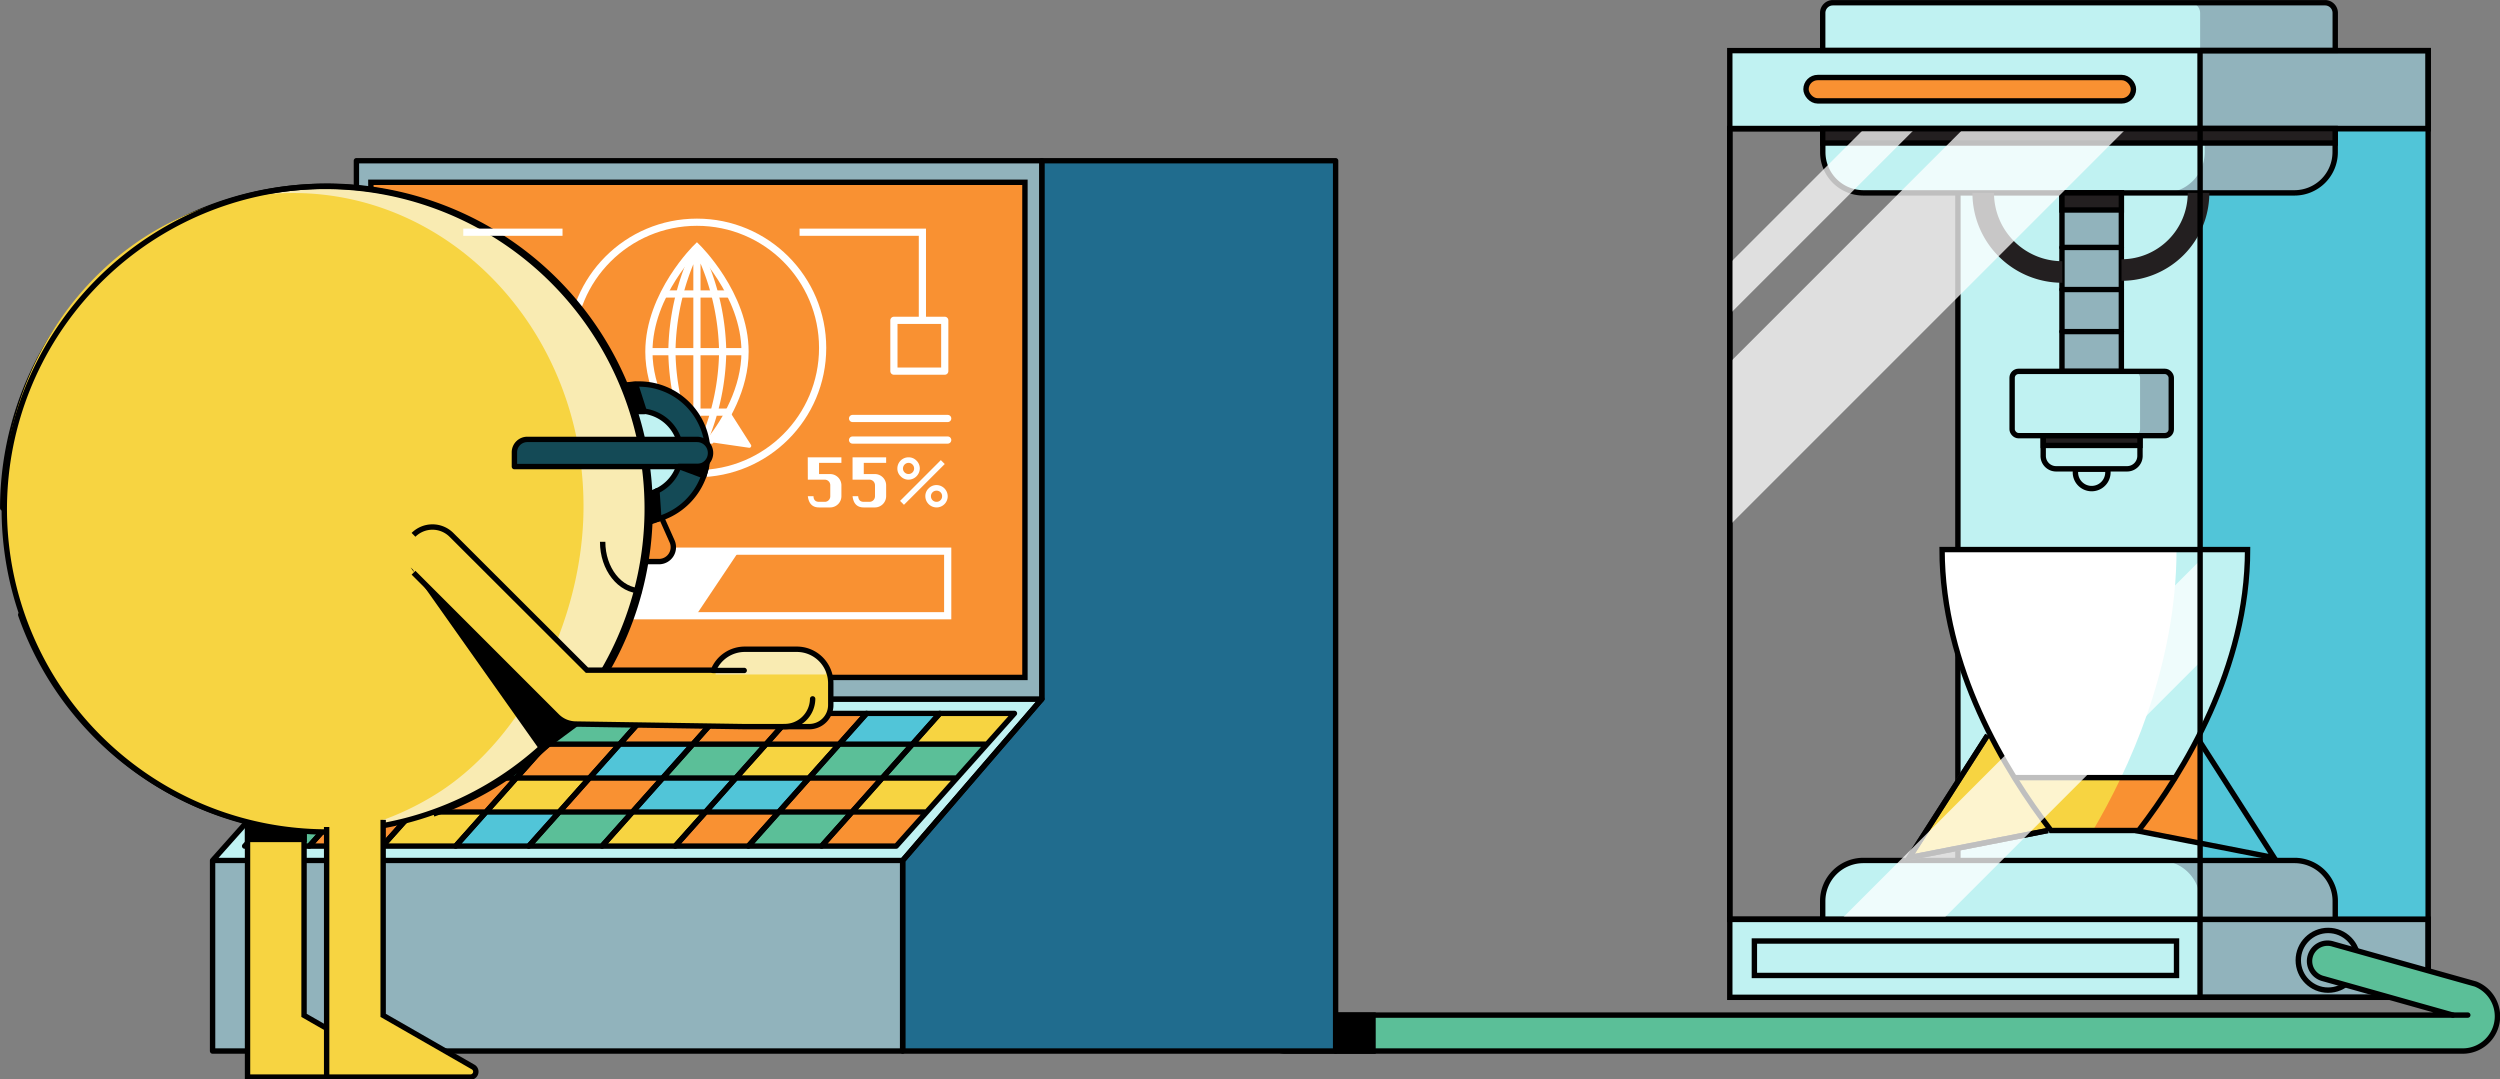 <?xml version="1.0" encoding="utf-8"?>
<svg xmlns="http://www.w3.org/2000/svg" viewBox="0 0 347.63 150.1">
  <rect x="0" y="0" width="347.63" height="150.1" fill="#808080" stroke="none"/>
  <defs>
    <clipPath id="clip-path">
      <path fill="none" d="M240.53 17.88h65.4v109.96h-65.4z"/>
    </clipPath>
    <style>.cls-10,.cls-12,.cls-21,.cls-25,.cls-3{fill:none}.cls-2{fill:#c0f2f2}.cls-12,.cls-13,.cls-14,.cls-24,.cls-3{stroke:#000}.cls-10,.cls-13,.cls-14,.cls-21,.cls-3{stroke-miterlimit:10}.cls-12,.cls-13,.cls-14,.cls-24,.cls-3{stroke-width:.75px}.cls-4{fill:#51c5d8}.cls-5{fill:#91b3bc}.cls-9{fill:#f7d441}.cls-10{stroke:#231f20}.cls-7{fill:#f99132}.cls-8{fill:#fff}.cls-10{stroke-width:3px}.cls-11{fill:#5bbf98}.cls-12,.cls-24,.cls-25{stroke-linecap:round;stroke-linejoin:round}.cls-13{fill:#231f20}.cls-21,.cls-25{stroke:#fff}.cls-22{fill:#144a56}.cls-23{fill:#f9ebb2}</style>
  </defs>
  <g id="Layer_2" data-name="Layer 2">
    <g id="_2" data-name="2">
      <path class="cls-2" d="M272.25 15.98h65.4v111.85h-65.4z"/>
      <path class="cls-3" d="M240.53 17.88h31.72v109.96h-31.72z"/>
      <path class="cls-4" d="M305.92 17.88h31.72v109.96h-31.72z"/>
      <path class="cls-2" d="M240.53 127.84h65.4v10.84h-65.4z"/>
      <path class="cls-5" transform="rotate(180 321.785 133.255)" d="M305.92 127.84h31.72v10.84h-31.72z"/>
      <path class="cls-3" d="M240.53 127.84h97.12v10.84h-97.12z"/>
      <path class="cls-5" d="M259.12 119.65h59.94a5.66 5.66 0 0 1 5.66 5.66v2.52h-71.27v-2.52a5.66 5.66 0 0 1 5.67-5.66Z"/>
      <path class="cls-2" d="M259.12 119.65h41.15a5.66 5.66 0 0 1 5.66 5.66v2.52h-52.48v-2.52a5.66 5.66 0 0 1 5.67-5.66Z"/>
      <path class="cls-3" d="M259.12 119.65h59.94a5.66 5.66 0 0 1 5.66 5.66v2.52h-71.27v-2.52a5.66 5.66 0 0 1 5.67-5.66ZM305.92 127.84h31.72v10.84h-31.72z"/>
      <circle class="cls-3" cx="323.73" cy="133.53" r="4.15"/>
      <path class="cls-2" d="M240.53 7.04h65.4v10.84h-65.4z"/>
      <path class="cls-5" transform="rotate(180 321.785 12.455)" d="M305.92 7.04h31.72v10.84h-31.72z"/>
      <path class="cls-3" d="M240.53 7.04h97.12v10.84h-97.12z"/>
      <path class="cls-3" d="M305.92 7.04h31.72v10.84h-31.72z"/>
      <path stroke="#231f20" fill="#f7d441" stroke-width=".75" stroke-miterlimit="10" d="m284.77 115.48-19.3 3.78 10.9-17.02"/>
      <path class="cls-7" d="m296.93 115.48 19.29 3.78-10.9-17.02"/>
      <path class="cls-4" d="M305.92 103.17v14.07l10.3 2.02-10.3-16.09z"/>
      <path class="cls-3" d="m284.77 115.48-19.3 3.78 10.9-17.02M296.93 115.48l19.29 3.78-10.9-17.02"/>
      <path class="cls-8" d="M312.53 76.42c0 16.46-8.86 30.9-15.14 39.06h-12.2c-6.28-8.16-15.14-22.6-15.14-39.06Z"/>
      <path class="cls-8" d="M312.53 76.42c0 16.46-8.86 30.9-15.14 39.06h-12.2c-6.28-8.16-15.14-22.6-15.14-39.06Z"/>
      <path class="cls-2" d="M302.65 76.42c0 16.46-6.81 30.9-11.62 39.06h6.36c6.28-8.16 15.14-22.6 15.14-39.06Z"/>
      <path class="cls-9" d="M302.65 108.13H280.1l5.09 7.35h11.74l5.72-7.35z"/>
      <path class="cls-7" d="M294.93 108.13c-1.33 2.8-2.68 5.28-3.9 7.35h6.36c1.59-2.07 3.35-4.55 5.09-7.35Z"/>
      <path class="cls-3" d="M312.53 76.42c0 16.46-8.86 30.9-15.14 39.06h-12.2c-6.28-8.16-15.14-22.6-15.14-39.06Z"/>
      <path class="cls-5" d="M253.45 17.88h71.26v3.28a5.66 5.66 0 0 1-5.66 5.66h-59.93a5.66 5.66 0 0 1-5.66-5.66v-3.28h-.01Z"/>
      <path class="cls-5" d="M253.45 17.88h71.26v3.28a5.66 5.66 0 0 1-5.66 5.66h-59.93a5.66 5.66 0 0 1-5.66-5.66v-3.28h-.01Z"/>
      <path class="cls-2" d="M253.45 17.88h53.12v3.28a5.66 5.66 0 0 1-5.66 5.66h-41.8a5.66 5.66 0 0 1-5.66-5.66v-3.28Z"/>
      <path class="cls-3" d="M253.45 17.88h71.26v3.28a5.66 5.66 0 0 1-5.66 5.66h-59.93a5.66 5.66 0 0 1-5.66-5.66v-3.28h-.01ZM288.59 65.24h4.52v.44a2.26 2.26 0 0 1-2.26 2.26 2.26 2.26 0 0 1-2.26-2.26v-.44Z"/>
      <path class="cls-5" d="M286.72 26.82h8.26v24.82h-8.26z"/>
      <path class="cls-3" d="M286.72 26.82h8.26v24.82h-8.26z"/>
      <path class="cls-10" d="M305.71 26.82A10.72 10.72 0 0 1 295 37.55"/>
      <path class="cls-11" d="M342.43 146.15H178.7a2.5 2.5 0 0 1 0-5h162.37l-18-5.07a2.5 2.5 0 1 1 1.35-4.81l19.67 5.52a2.09 2.09 0 0 1 .35.13 4.83 4.83 0 0 1-2 9.23Z"/>
      <path class="cls-12" d="M342.43 146.15H178.7a2.5 2.5 0 0 1 0-5h162.37l-18-5.07a2.5 2.5 0 1 1 1.35-4.81l19.67 5.52a2.09 2.09 0 0 1 .35.13 4.83 4.83 0 0 1-2 9.23Z"/>
      <path class="cls-10" d="M275.77 26.82a11 11 0 0 0 11 11"/>
      <path class="cls-13" d="M286.72 26.82h8.26v2.38h-8.26z"/>
      <path class="cls-3" d="M337.64 17.88v109.96M243.95 130.85h58.7v4.79h-58.7z"/>
      <path class="cls-14" d="M185.91 141.15h5.01v5.01h-5.01z"/>
      <path class="cls-3" d="M280.1 108.13h22.55"/>
      <rect class="cls-7" x="251.13" y="10.78" width="45.53" height="3.25" rx="1.63"/>
      <rect class="cls-3" x="251.13" y="10.78" width="45.53" height="3.25" rx="1.63"/>
      <path class="cls-5" d="M254.87.38h68.43a1.42 1.42 0 0 1 1.42 1.42V7h-71.27V1.79a1.42 1.42 0 0 1 1.42-1.41Z"/>
      <path class="cls-2" d="M254.87.38h49.64a1.42 1.42 0 0 1 1.42 1.42V7h-52.48V1.79a1.42 1.42 0 0 1 1.42-1.41Z"/>
      <path class="cls-3" d="M254.87.38h68.43a1.42 1.42 0 0 1 1.42 1.42V7h-71.27V1.79a1.42 1.42 0 0 1 1.42-1.41Z"/>
      <path class="cls-13" d="M253.45 17.88h71.26v2.01h-71.26z"/>
      <g opacity=".75" stroke="#fff" stroke-miterlimit="10" fill="none" clip-path="url(#clip-path)">
        <path stroke-width="5" d="m279.17 1.49-58.36 58.36"/>
        <path stroke-width="16" d="m306.57-4.33-97.74 97.74"/>
        <path stroke-width="10" d="m338.1 52.82-97.74 97.74"/>
      </g>
      <path class="cls-3" d="M240.53 17.88h65.4v109.96h-65.4z"/>
      <rect class="cls-5" x="279.79" y="51.64" width="22.13" height="8.94" rx=".89"/>
      <rect class="cls-2" x="279.79" y="51.64" width="17.79" height="8.94" rx=".89"/>
      <path class="cls-2" d="M284.12 60.59h13.45v2.8a1.8 1.8 0 0 1-1.8 1.8h-9.86a1.8 1.8 0 0 1-1.8-1.8v-2.8h.01Z"/>
      <rect class="cls-3" x="279.79" y="51.64" width="22.13" height="8.94" rx=".89"/>
      <path class="cls-3" d="M284.12 60.59h13.45v2.8a1.8 1.8 0 0 1-1.8 1.8h-9.86a1.8 1.8 0 0 1-1.8-1.8v-2.8h.01Z"/>
      <path class="cls-13" d="M284.12 60.59h13.45v1.35h-13.45z"/>
      <path class="cls-2" d="m49.56 97.2-20 22.45h95.96l19.34-22.45h-95.3z"/>
      <path class="cls-4" d="m51.43 108.19-4.2 4.72h10.18l4.2-4.72H51.43z"/>
      <path class="cls-7" d="m65.81 103.48 3.81-4.28H59.44l-3.81 4.28h10.18z"/>
      <path class="cls-4" d="M65.81 103.48H55.63l-4.2 4.71h10.18l4.2-4.71z"/>
      <path class="cls-7" d="M47.23 112.91 43 117.65h10.18l4.23-4.74H47.23z"/>
      <path class="cls-11" d="m71.78 108.19 4.2-4.71H65.81l-4.2 4.71h10.17z"/>
      <path class="cls-9" d="m57.41 112.91-4.23 4.74h10.18l4.22-4.74H57.41z"/>
      <path class="cls-7" d="m75.98 103.48 3.81-4.28H69.62l-3.81 4.28h10.17zM61.61 108.19l-4.2 4.72h10.17l4.2-4.72H61.61z"/>
      <path class="cls-11" d="m38.25 112.91-4.23 4.74H43l4.23-4.74h-8.98z"/>
      <path class="cls-7" d="M51.43 108.19h-8.98l-4.2 4.72h8.98l4.2-4.72zM59.44 99.2h-8.98l-3.81 4.28h8.98l3.81-4.28zM55.63 103.48h-8.98l-4.2 4.71h8.98l4.2-4.71zM81.96 108.19l4.2-4.71H75.98l-4.2 4.71h10.18z"/>
      <path class="cls-11" d="m86.16 103.48 3.81-4.28H79.79l-3.81 4.28h10.18z"/>
      <path class="cls-9" d="m71.78 108.19-4.2 4.72h10.18l4.2-4.72H71.78z"/>
      <path class="cls-4" d="m67.58 112.91-4.22 4.74h10.17l4.23-4.74H67.58zM126.87 103.48l3.81-4.28H120.5l-3.81 4.28h10.18z"/>
      <path class="cls-11" d="m108.29 112.91-4.23 4.74h10.18l4.23-4.74h-10.18z"/>
      <path class="cls-7" d="M108.29 112.91h10.18l4.2-4.72h-10.18l-4.2 4.72z"/>
      <path class="cls-11" d="M112.49 108.19h10.18l4.2-4.71h-10.18l-4.2 4.71z"/>
      <path class="cls-9" d="M118.47 112.91h10.38l4.2-4.72h-10.38l-4.2 4.72z"/>
      <path class="cls-7" d="M114.24 117.65h10.38l4.23-4.74h-10.38l-4.23 4.74z"/>
      <path class="cls-11" d="m126.87 103.48-4.2 4.71h10.38l4.2-4.71h-10.38z"/>
      <path class="cls-9" d="m137.25 103.48 3.81-4.28h-10.38l-3.81 4.28h10.38z"/>
      <path class="cls-11" d="m77.76 112.91-4.23 4.74h10.18l4.23-4.74H77.76z"/>
      <path class="cls-7" d="m81.96 108.19-4.2 4.72h10.18l4.2-4.72H81.96zM96.34 103.48l3.81-4.28H89.97l-3.81 4.28h10.18z"/>
      <path class="cls-4" d="m92.14 108.19 4.2-4.71H86.16l-4.2 4.71h10.18z"/>
      <path class="cls-9" d="m112.49 108.19 4.2-4.71h-10.17l-4.21 4.71h10.18z"/>
      <path class="cls-7" d="m116.69 103.48 3.81-4.28h-10.18l-3.8 4.28h10.17z"/>
      <path class="cls-4" d="m102.31 108.19-4.2 4.72h10.18l4.2-4.72h-10.18z"/>
      <path class="cls-7" d="m98.11 112.91-4.22 4.74h10.17l4.23-4.74H98.11z"/>
      <path class="cls-4" d="m92.14 108.19-4.2 4.72h10.17l4.2-4.72H92.14z"/>
      <path class="cls-7" d="m106.52 103.48 3.8-4.28h-10.17l-3.81 4.28h10.18z"/>
      <path class="cls-9" d="m87.94 112.91-4.23 4.74h10.18l4.22-4.74H87.94z"/>
      <path class="cls-11" d="m102.31 108.19 4.21-4.71H96.34l-4.2 4.71h10.17z"/>
      <path class="cls-12" d="m51.43 108.19-4.2 4.72h10.18l4.2-4.72H51.43zM65.81 103.48l3.81-4.28H59.44l-3.81 4.28h10.18zM65.81 103.48H55.63l-4.2 4.71h10.18l4.2-4.71zM47.23 112.91 43 117.65h10.18l4.23-4.74H47.23z"/>
      <path class="cls-12" d="m71.78 108.19 4.2-4.71H65.81l-4.2 4.71h10.17zM57.41 112.91l-4.23 4.74h10.18l4.22-4.74H57.41zM75.98 103.48l3.81-4.28H69.62l-3.81 4.28h10.17zM61.61 108.19l-4.2 4.72h10.17l4.2-4.72H61.61zM38.25 112.91l-4.23 4.74H43l4.23-4.74h-8.98zM51.43 108.19h-8.98l-4.2 4.72h8.98l4.2-4.72zM59.44 99.2h-8.98l-3.81 4.28h8.98l3.81-4.28zM55.63 103.48h-8.98l-4.2 4.71h8.98l4.2-4.71z"/>
      <path class="cls-12" d="m81.96 108.19 4.2-4.71H75.98l-4.2 4.71h10.18zM86.16 103.48l3.81-4.28H79.79l-3.81 4.28h10.18zM71.78 108.19l-4.2 4.72h10.18l4.2-4.72H71.78zM67.58 112.91l-4.22 4.74h10.17l4.23-4.74H67.58zM126.87 103.48l3.81-4.28H120.5l-3.81 4.28h10.18zM108.29 112.91l-4.23 4.74h10.18l4.23-4.74h-10.18zM108.29 112.91h10.18l4.2-4.72h-10.18l-4.2 4.72zM112.49 108.19h10.18l4.2-4.71h-10.18l-4.2 4.71z"/>
      <path class="cls-12" d="M118.47 112.91h10.38l4.2-4.72h-10.38l-4.2 4.72zM114.24 117.65h10.38l4.23-4.74h-10.38l-4.23 4.74zM126.87 103.48l-4.2 4.71h10.38l4.2-4.71h-10.38zM137.25 103.48l3.81-4.28h-10.38l-3.81 4.28h10.38zM77.76 112.91l-4.23 4.74h10.18l4.23-4.74H77.76zM81.96 108.19l-4.2 4.72h10.18l4.2-4.72H81.96zM96.34 103.48l3.81-4.28H89.97l-3.81 4.28h10.18zM92.14 108.19l4.2-4.71H86.16l-4.2 4.71h10.18zM112.49 108.19l4.2-4.71h-10.17l-4.21 4.71h10.18zM116.69 103.48l3.81-4.28h-10.18l-3.8 4.28h10.17zM102.31 108.19l-4.2 4.72h10.18l4.2-4.72h-10.18zM98.11 112.91l-4.22 4.74h10.17l4.23-4.74H98.11z"/>
      <path class="cls-12" d="m92.14 108.19-4.2 4.72h10.17l4.2-4.72H92.14zM106.52 103.48l3.8-4.28h-10.17l-3.81 4.28h10.18zM87.94 112.91l-4.23 4.74h10.18l4.22-4.74H87.94zM102.31 108.19l4.21-4.71H96.34l-4.2 4.71h10.17z"/>
      <path class="cls-5" d="M29.56 119.65h95.95v26.5H29.56z"/>
      <path fill="#206c8e" d="M144.86 22.35h40.86v123.8h-60.2v-26.5l19.34-22.45V22.35z"/>
      <path class="cls-12" d="M144.86 22.35h40.86v123.8h-60.2v-26.5l19.34-22.45V22.35z"/>
      <path class="cls-12" d="m49.56 97.2-20 22.45h95.96l19.34-22.45h-95.3zM29.56 119.65h95.95v26.5H29.56z"/>
      <path class="cls-9" d="M54.42 149.73h-20V114h7.85v27.19l12.51 7.18a.75.75 0 0 1-.36 1.36Z"/>
      <path class="cls-3" d="M42.28 114v27.19l12.51 7.18a.75.75 0 0 1-.37 1.4h-20V114"/>
      <path class="cls-5" d="M49.56 22.35h95.3V97.2h-95.3z"/>
      <path class="cls-12" d="M49.56 22.35h95.3V97.2h-95.3z"/>
      <path class="cls-7" transform="rotate(90 97.045 59.775)" d="M62.62 14.3h68.85v90.95H62.62z"/>
      <path class="cls-3" transform="rotate(90 97.045 59.775)" d="M62.62 14.3h68.85v90.95H62.62z"/>
      <path class="cls-21" d="M61.7 76.64h70.08v8.98H61.7z"/>
      <path class="cls-8" d="M96.74 85.62H61.7v-8.98h41.05l-6.01 8.98zM94.86 61.61l-5.46.65a.27.27 0 0 1-.27-.41L92.22 57M98.91 61.5l5.23.76a.27.27 0 0 0 .28-.41L101.33 57"/>
      <path class="cls-21" d="M98.83 61.19c2-2.57 4.77-7.11 4.77-12.29 0-8-6.69-14.52-6.69-14.52s-6.68 6.5-6.68 14.52c0 5.18 2.79 9.72 4.76 12.29Z"/>
      <path class="cls-21" d="M97.94 61.19a33.14 33.14 0 0 0 2.55-12.29 33.57 33.57 0 0 0-3.06-13.46.57.57 0 0 0-1 0 33.61 33.61 0 0 0-3 13.46 33.14 33.14 0 0 0 2.55 12.29ZM92.67 57.31h8.66M96.91 34.38v26.81M90.23 48.9h13.37"/>
      <circle class="cls-21" cx="96.91" cy="48.38" r="17.48"/>
      <path class="cls-7" d="m90.48 68.59 3 6.74a2 2 0 0 1-1.8 2.76h-2.09Z"/>
      <path class="cls-12" d="m90.48 68.59 3 6.74a2 2 0 0 1-1.8 2.76h-2.09Z"/>
      <circle class="cls-2" cx="88.85" cy="62.98" r="7.71"/>
      <path class="cls-22" d="M88.85 72.54A9.57 9.57 0 1 1 98.42 63a9.57 9.57 0 0 1-9.57 9.54Zm0-15.41A5.85 5.85 0 1 0 94.69 63a5.86 5.86 0 0 0-5.84-5.87Z"/>
      <path class="cls-12" d="M88.85 72.54A9.57 9.57 0 1 1 98.42 63a9.57 9.57 0 0 1-9.57 9.54Zm0-15.41A5.85 5.85 0 1 0 94.69 63a5.86 5.86 0 0 0-5.84-5.87Z"/>
      <path class="cls-23" d="M.38 70.64a44.81 44.81 0 1 1 2.5 14.85"/>
      <path class="cls-12" d="M.38 70.64a44.81 44.81 0 1 1 2.5 14.85"/>
      <path class="cls-9" d="M45.43 115.69c-25.21 0-45-21.23-45-45.29s18.03-43.56 40.33-43.56 40.38 19.5 40.38 43.56c0 15.68-8.18 31.84-19.7 39.51a39.12 39.12 0 0 1-7.88 4"/>
      <path class="cls-3" d="M45.43 115.69a44.9 44.9 0 1 1 14.84-2.5"/>
      <path class="cls-22" d="M73.74 61.1h23.18A1.88 1.88 0 0 1 98.8 63a1.88 1.88 0 0 1-1.88 1.88H71.53V63.3a2.21 2.21 0 0 1 2.21-2.21Z"/>
      <path class="cls-12" d="M73.33 61.1h23.59A1.88 1.88 0 0 1 98.8 63v0a1.88 1.88 0 0 1-1.88 1.88H71.53h0v-2a1.8 1.8 0 0 1 1.8-1.78Z"/>
      <path class="cls-14" d="m59.47 81.61 15.94 22.54 4.67-3.47-20.61-19.07z"/>
      <path class="cls-24" d="m94.38 64.86 3.49 1.3.36-1.3h-3.85zM88.38 53.45l1.21 3.78h-1.11l-1.31-3.67 1.21-.11zM91.35 68.25l.26 3.89-1.14.41-.03-3.73.91-.57z"/>
      <path class="cls-9" d="m57.5 79.64 19.94 19.94a3.74 3.74 0 0 0 2.64 1.1l23.44.36h9a3 3 0 0 0 3-3V95a4.72 4.72 0 0 0-4.72-4.72h-7.23a4.71 4.71 0 0 0-4.36 2.91H81.62L62.77 74.37a3.74 3.74 0 0 0-5.27 0"/>
      <path class="cls-23" d="M102.55 90.37h9.29a3 3 0 0 1 3 3v.42H99.51v-.42a3 3 0 0 1 3.04-3Z"/>
      <path class="cls-3" d="m57.5 79.64 19.94 19.94a3.74 3.74 0 0 0 2.64 1.1l23.44.36h9a3 3 0 0 0 3-3V95a4.72 4.72 0 0 0-4.72-4.72h-7.23a4.71 4.71 0 0 0-4.36 2.91H81.62L62.77 74.37a3.74 3.74 0 0 0-5.27 0"/>
      <path class="cls-12" d="M99.16 93.23h4.32M113 97.18a3.91 3.91 0 0 1-4 3.86"/>
      <path class="cls-3" d="M83.8 75.34c0 3.77 2.4 6.82 5.37 6.82"/>
      <path class="cls-9" d="M65.42 149.73h-20v-38.15h7.85v29.57l12.51 7.18a.75.75 0 0 1-.36 1.4Z"/>
      <path class="cls-3" d="M53.28 114v27.19l12.51 7.18a.75.75 0 0 1-.37 1.4h-20V115"/>
      <path class="cls-14" d="M42.28 116.73h-7.85v-2.15s3.2.62 3.92.71 3.93.4 3.93.4Z"/>
      <path class="cls-25" d="M124.3 44.54h7.07v7.07h-7.07z"/>
      <path class="cls-8" d="M112.32 63.59H117v.77h-3.11v1.56h1.56a1.57 1.57 0 0 1 1.55 1.56V69a1.57 1.57 0 0 1-1.55 1.56h-1.56q-1.36 0-1.56-1.56h.79c0 .52.29.78.77.78h.78a.74.74 0 0 0 .55-.22.75.75 0 0 0 .23-.56v-1.52a.75.75 0 0 0-.23-.56.74.74 0 0 0-.55-.22h-2.34ZM118.55 63.59h4.67v.77h-3.11v1.56h1.56a1.57 1.57 0 0 1 1.55 1.56V69a1.57 1.57 0 0 1-1.55 1.56h-1.56q-1.38 0-1.56-1.56h.78q.06.78.78.78h.77a.76.76 0 0 0 .56-.22.79.79 0 0 0 .23-.56v-1.52a.79.79 0 0 0-.23-.56.76.76 0 0 0-.56-.22h-2.33ZM124.78 65.15a1.55 1.55 0 0 1 1.56-1.56 1.5 1.5 0 0 1 1.09.45 1.52 1.52 0 0 1 .47 1.11 1.59 1.59 0 0 1-1.56 1.55 1.48 1.48 0 0 1-1.1-.47 1.46 1.46 0 0 1-.46-1.08Zm.78 0a.74.74 0 0 0 .23.54.77.77 0 1 0 1.09-1.1.74.74 0 0 0-.54-.23.79.79 0 0 0-.78.79Zm3.11 3.85a1.47 1.47 0 0 1 .46-1.09 1.5 1.5 0 0 1 1.1-.46 1.57 1.57 0 0 1 1.55 1.55 1.55 1.55 0 0 1-1.55 1.56 1.57 1.57 0 0 1-1.56-1.56Zm.78 0a.77.77 0 0 0 .78.78.74.74 0 0 0 .55-.23.75.75 0 0 0 .22-.55.75.75 0 0 0-.77-.77.75.75 0 0 0-.55.22.74.74 0 0 0-.23.55Z"/>
      <path class="cls-8" transform="rotate(135 128.26 67.086)" d="M124.25 66.7h8.02v.77h-8.02z"/>
      <path class="cls-25" d="M118.55 61.19h13.23M118.55 58.19h13.23"/>
      <path class="cls-21" d="M92.29 40.88h9.4M128.26 44.54V32.29h-17.08M78.22 32.29h-13.8"/>
      <path class="cls-12" d="M341.07 141.15h2.08M294.98 40.26h-8.26M294.98 46.11h-8.26M294.98 34.41h-8.26"/>
    </g>
  </g>
</svg>